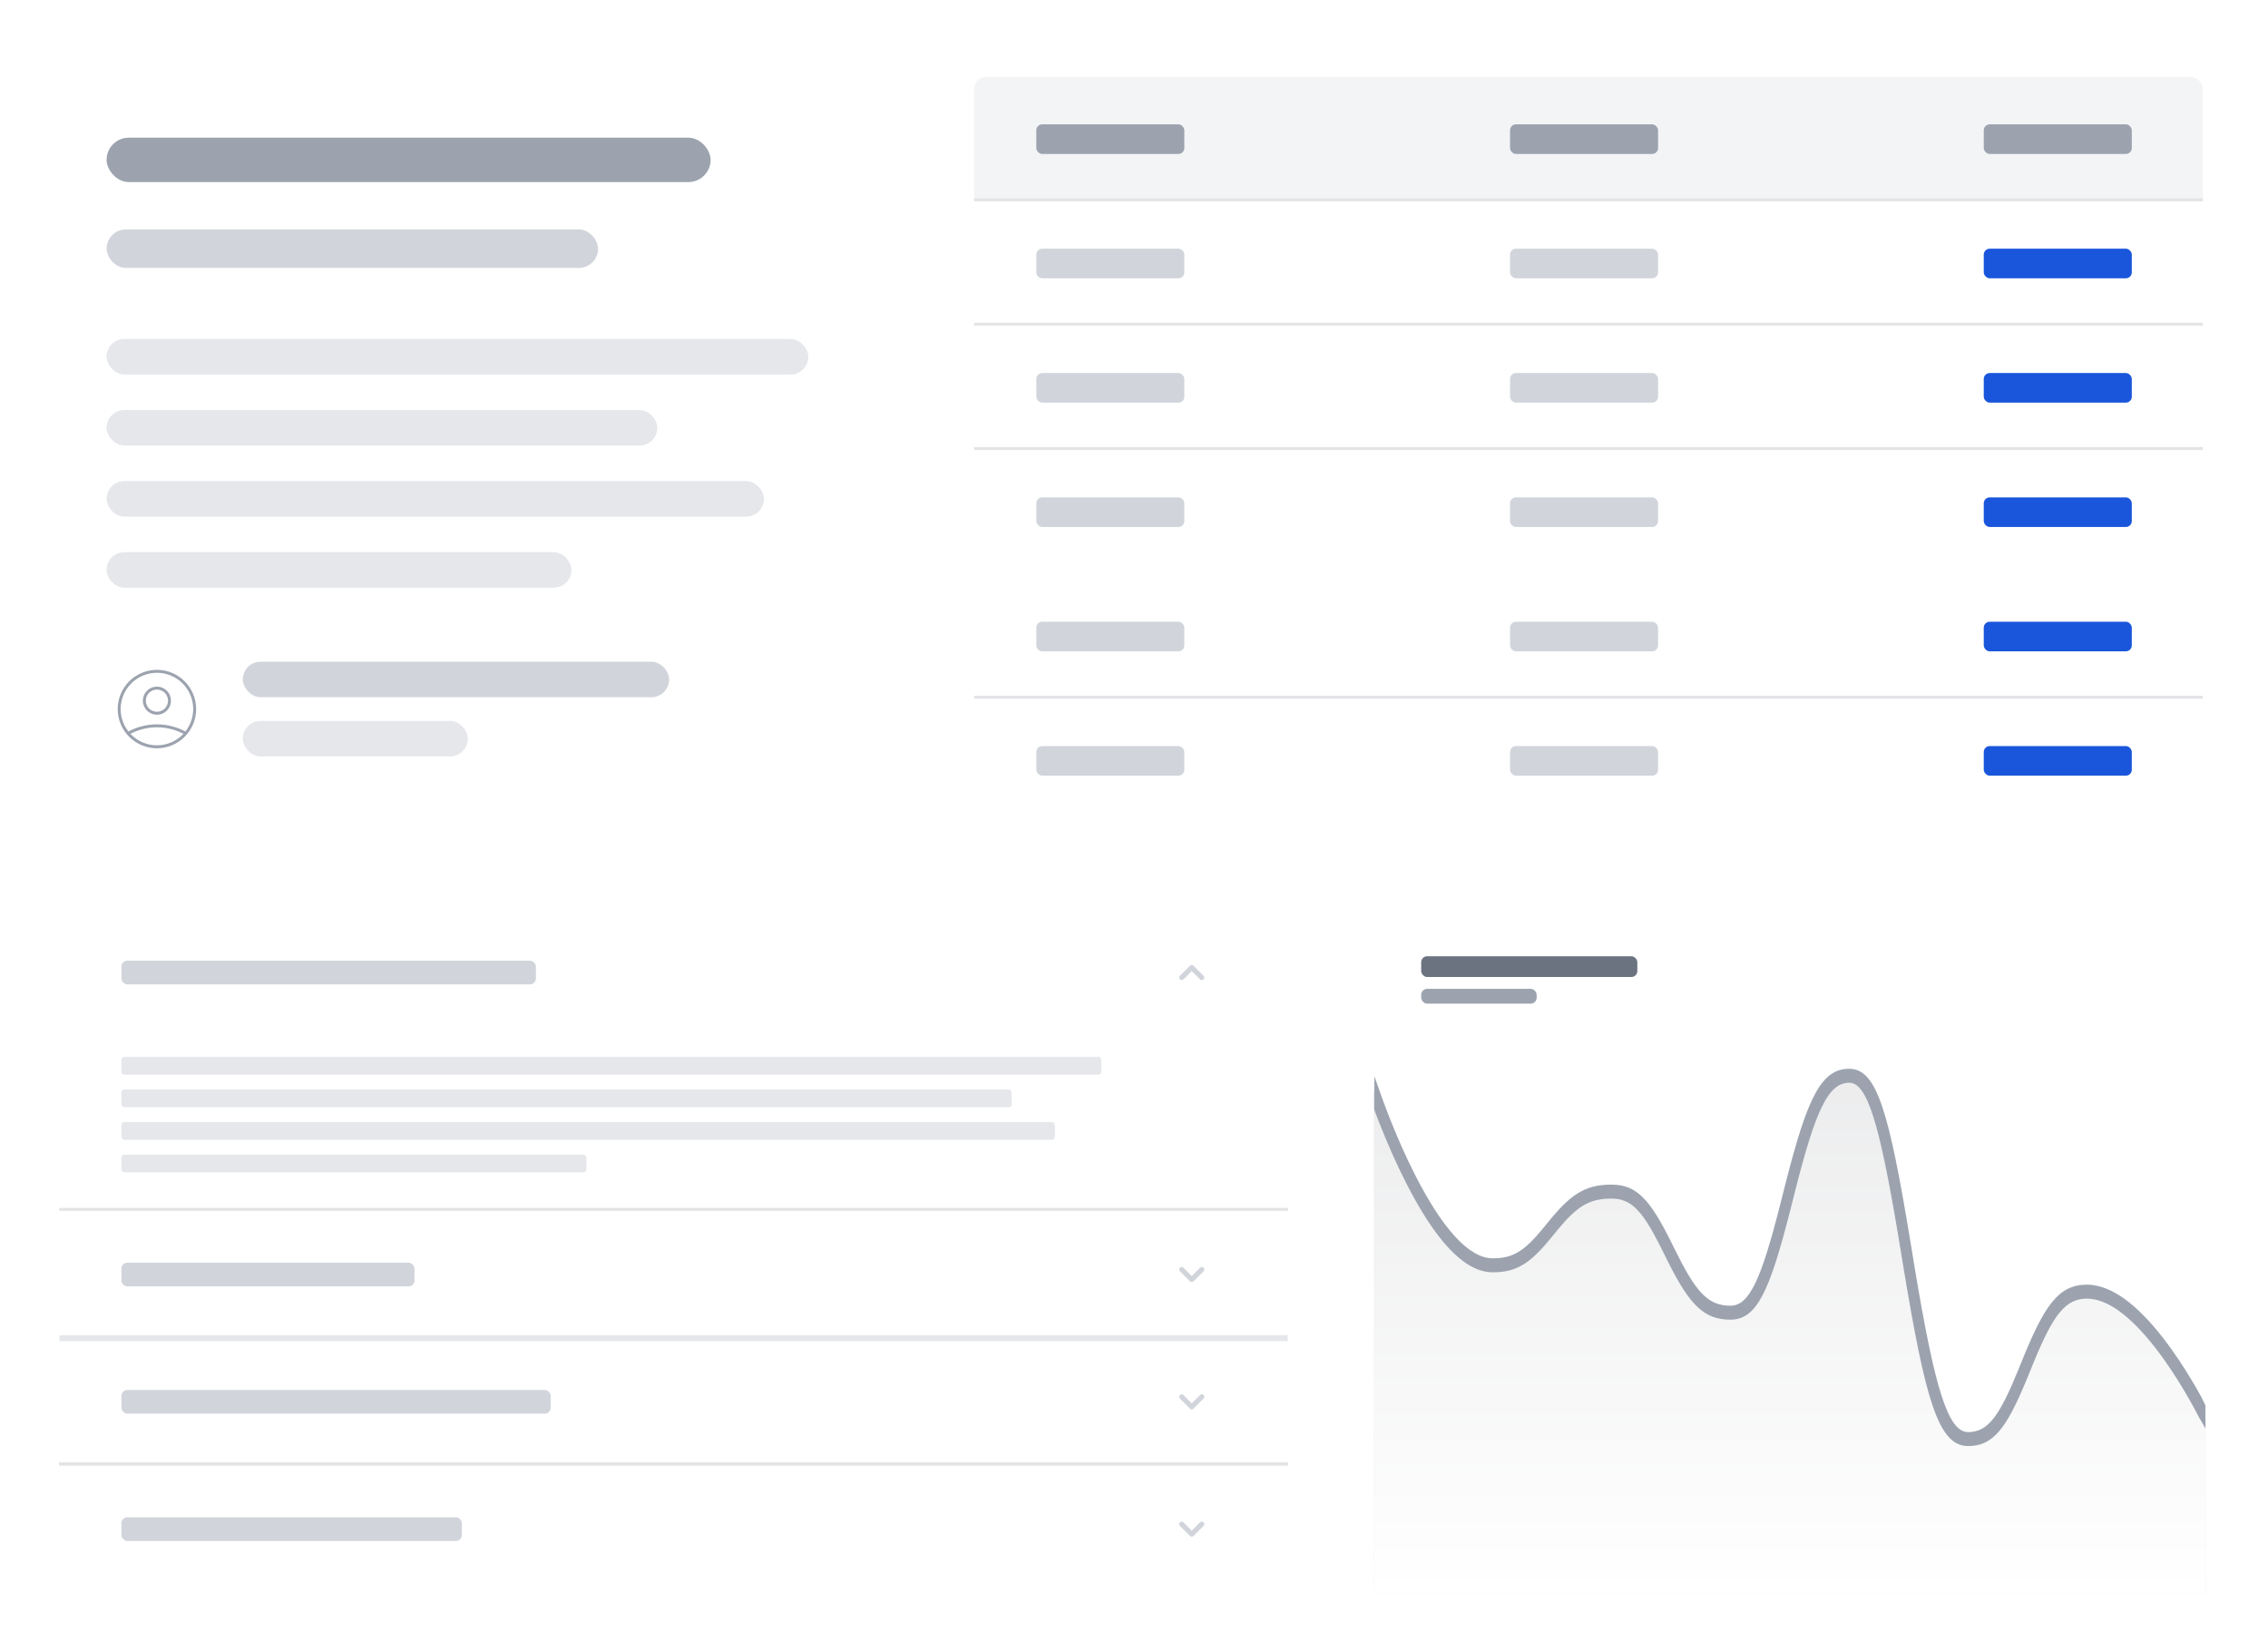 <svg width="766" height="551" viewBox="0 0 766 551" fill="none" xmlns="http://www.w3.org/2000/svg">
<g filter="url(#filter0_dd_4801_5264)">
<rect x="464" y="301" width="281" height="231" rx="4" fill="white"/>
<rect x="480" y="317" width="73" height="7" rx="2" fill="#6B7280"/>
<rect x="480" y="328" width="39" height="5" rx="2" fill="#9CA3AF"/>
<g opacity="0.3">
<path fillRule="evenodd" clipRule="evenodd" d="M464 362.72C464 362.72 483.498 421.678 504.143 421.678C523.641 421.678 523.641 396.665 544.286 396.665C563.784 396.665 563.784 437.757 584.429 437.757C603.927 437.757 603.927 357.36 624.571 357.36C644.069 357.36 644.069 480.635 664.714 480.635C684.212 480.635 684.212 430.611 704.857 430.611C724.355 430.611 745 473.489 745 473.489V532H464V362.72Z" fill="#C2C4C7"/>
<path fillRule="evenodd" clipRule="evenodd" d="M464 362.72C464 362.72 483.498 421.678 504.143 421.678C523.641 421.678 523.641 396.665 544.286 396.665C563.784 396.665 563.784 437.757 584.429 437.757C603.927 437.757 603.927 357.36 624.571 357.36C644.069 357.36 644.069 480.635 664.714 480.635C684.212 480.635 684.212 430.611 704.857 430.611C724.355 430.611 745 473.489 745 473.489V532H464V362.72Z" fill="url(#paint0_linear_4801_5264)"/>
</g>
<path fillRule="evenodd" clipRule="evenodd" d="M624.572 355C633.889 355 637.978 369.366 645.25 413.517L646.712 422.412C653.408 462.608 657.847 477.72 664.715 477.72C671.443 477.72 675.242 472.399 681.689 456.63L682.712 454.101C690.457 434.885 695.243 427.921 704.858 427.921C705.977 427.921 707.109 428.047 708.254 428.296C716.48 430.087 725.035 437.995 733.609 450.036C736.986 454.779 740.135 459.852 742.974 464.924C743.72 466.256 744.249 467.515 744.867 468.688V470.249V471.836V476.492L742.532 472.43C741.791 470.995 740.932 469.394 739.966 467.668C737.205 462.736 734.144 457.805 730.873 453.211C722.808 441.884 714.839 434.518 707.632 432.949C706.689 432.744 705.764 432.641 704.858 432.641C697.658 432.641 693.588 437.965 687.19 453.351L684.353 460.304C677.597 476.558 673.147 482.44 664.715 482.44C654.721 482.44 650.304 467.152 642.76 421.371L640.974 410.543C634.759 373.574 630.65 359.72 624.572 359.72C617.385 359.72 613.115 369.359 606.272 396.35L604.537 403.226C597.588 430.38 593.292 439.755 584.429 439.755C575.511 439.755 570.71 434.661 563.739 420.955L560.607 414.663C554.6 402.842 550.87 398.848 544.286 398.848C536.587 398.848 532.531 401.566 525.947 409.558L524.643 411.164C517.191 420.408 512.671 423.748 504.144 423.748C494.261 423.748 484.422 412.304 474.779 393.326C471.476 386.825 468.433 379.872 465.716 372.92L464.627 370.087C464.455 369.63 464.287 369.181 464.123 368.74V364.565L464.178 357.518L465.703 361.774L466.561 364.238L467.466 366.723C467.945 368.016 468.466 369.384 469.024 370.813C471.683 377.617 474.661 384.42 477.881 390.757C486.876 408.462 495.962 419.028 504.144 419.028C511.17 419.028 514.921 416.473 521.229 408.808L522.497 407.245C530.234 397.647 535.069 394.128 544.286 394.128C552.817 394.128 557.314 399.263 564.373 413.415L565.494 415.689C572.598 430.166 576.671 435.035 584.429 435.035C590.782 435.035 594.727 426.308 601.026 401.742L603.19 393.182C610.419 364.954 615.041 355 624.572 355Z" fill="#9CA3AF"/>
</g>
<g filter="url(#filter1_dd_4801_5264)">
<g clip-path="url(#clip0_4801_5264)">
<rect x="329" y="20" width="415" height="252" rx="4" fill="white"/>
<rect width="415" height="42" transform="translate(329 20)" fill="#F3F4F6"/>
<rect x="350" y="36" width="50" height="10" rx="2" fill="#9CA3AF"/>
<rect x="510" y="36" width="50" height="10" rx="2" fill="#9CA3AF"/>
<rect x="670" y="36" width="50" height="10" rx="2" fill="#9CA3AF"/>
<line x1="329" y1="61.5" x2="744" y2="61.5" stroke="#E4E4E7"/>
<rect x="350" y="78" width="50" height="10" rx="2" fill="#D1D5DB"/>
<rect x="510" y="78" width="50" height="10" rx="2" fill="#D1D5DB"/>
<rect x="670" y="78" width="50" height="10" rx="2" fill="#1A56DB"/>
<line x1="329" y1="103.5" x2="744" y2="103.5" stroke="#E4E4E7"/>
<rect x="350" y="120" width="50" height="10" rx="2" fill="#D1D5DB"/>
<rect x="510" y="120" width="50" height="10" rx="2" fill="#D1D5DB"/>
<rect x="670" y="120" width="50" height="10" rx="2" fill="#1A56DB"/>
<line x1="329" y1="145.5" x2="744" y2="145.5" stroke="#E4E4E7"/>
<rect x="350" y="162" width="50" height="10" rx="2" fill="#D1D5DB"/>
<rect x="510" y="162" width="50" height="10" rx="2" fill="#D1D5DB"/>
<rect x="670" y="162" width="50" height="10" rx="2" fill="#1A56DB"/>
<rect x="350" y="204" width="50" height="10" rx="2" fill="#D1D5DB"/>
<rect x="510" y="204" width="50" height="10" rx="2" fill="#D1D5DB"/>
<rect x="670" y="204" width="50" height="10" rx="2" fill="#1A56DB"/>
<line x1="329" y1="229.5" x2="744" y2="229.5" stroke="#E4E4E7"/>
<rect x="350" y="246" width="50" height="10" rx="2" fill="#D1D5DB"/>
<rect x="510" y="246" width="50" height="10" rx="2" fill="#D1D5DB"/>
<rect x="670" y="246" width="50" height="10" rx="2" fill="#1A56DB"/>
</g>
</g>
<g filter="url(#filter2_dd_4801_5264)">
<rect x="20" y="20" width="281" height="251" rx="4" fill="white"/>
<rect width="249" height="152" transform="translate(36 40.5)" fill="white"/>
<rect x="36" y="40.5" width="204" height="15" rx="7.5" fill="#9CA3AF"/>
<rect x="36" y="71.5" width="166" height="13" rx="6.5" fill="#D1D5DB"/>
<rect x="36" y="108.5" width="237" height="12" rx="6" fill="#E5E7EB"/>
<rect x="36" y="132.5" width="186" height="12" rx="6" fill="#E5E7EB"/>
<rect x="36" y="156.5" width="222" height="12" rx="6" fill="#E5E7EB"/>
<rect x="36" y="180.5" width="157" height="12" rx="6" fill="#E5E7EB"/>
<path d="M43.255 241.722C46.227 240.042 49.585 239.161 53 239.167C56.542 239.167 59.867 240.095 62.745 241.722M57.25 230.667C57.25 231.794 56.802 232.875 56.005 233.672C55.208 234.469 54.127 234.917 53 234.917C51.873 234.917 50.792 234.469 49.995 233.672C49.198 232.875 48.75 231.794 48.75 230.667C48.75 229.539 49.198 228.458 49.995 227.661C50.792 226.864 51.873 226.417 53 226.417C54.127 226.417 55.208 226.864 56.005 227.661C56.802 228.458 57.25 229.539 57.25 230.667ZM65.75 233.5C65.75 235.174 65.42 236.832 64.779 238.379C64.139 239.926 63.2 241.332 62.016 242.516C60.832 243.7 59.426 244.639 57.879 245.279C56.332 245.92 54.674 246.25 53 246.25C51.326 246.25 49.668 245.92 48.121 245.279C46.574 244.639 45.168 243.7 43.984 242.516C42.8 241.332 41.861 239.926 41.221 238.379C40.58 236.832 40.25 235.174 40.25 233.5C40.25 230.118 41.593 226.875 43.984 224.484C46.376 222.093 49.618 220.75 53 220.75C56.382 220.75 59.624 222.093 62.016 224.484C64.407 226.875 65.75 230.118 65.75 233.5Z" stroke="#9CA3AF" strokeWidth="2" strokeLinecap="round" strokeLinejoin="round"/>
<rect x="82" y="217.5" width="144" height="12" rx="6" fill="#D1D5DB"/>
<rect x="82" y="237.5" width="76" height="12" rx="6" fill="#E5E7EB"/>
</g>
<g filter="url(#filter3_dd_4801_5264)">
<g clip-path="url(#clip1_4801_5264)">
<rect x="20" y="301" width="415" height="231" rx="4" fill="white"/>
<rect x="41" y="318.5" width="140" height="8" rx="2" fill="#D1D5DB"/>
<path fillRule="evenodd" clipRule="evenodd" d="M406.501 324.801C406.342 324.96 406.125 325.05 405.9 325.05C405.675 325.05 405.459 324.96 405.299 324.801L402.5 322.002L399.701 324.801C399.541 324.956 399.326 325.041 399.103 325.04C398.88 325.038 398.667 324.948 398.509 324.791C398.352 324.633 398.262 324.42 398.261 324.197C398.259 323.974 398.344 323.759 398.499 323.599L401.899 320.199C402.059 320.04 402.275 319.95 402.5 319.95C402.725 319.95 402.942 320.04 403.101 320.199L406.501 323.599C406.66 323.758 406.75 323.975 406.75 324.2C406.75 324.425 406.66 324.642 406.501 324.801V324.801Z" fill="#D1D5DB"/>
<rect x="41" y="351" width="331" height="6" rx="1" fill="#E5E7EB"/>
<rect x="41" y="362" width="300.688" height="6" rx="1" fill="#E5E7EB"/>
<rect x="41" y="373" width="315.297" height="6" rx="1" fill="#E5E7EB"/>
<rect x="41" y="384" width="157.066" height="6" rx="1" fill="#E5E7EB"/>
<line x1="20" y1="402.5" x2="435" y2="402.5" stroke="#E4E4E7"/>
<path d="M435 445H20V447H435V445Z" fill="#E5E7EB" mask="url(#path-47-inside-1_4801_5264)"/>
<rect x="41" y="420.5" width="99" height="8" rx="2" fill="#D1D5DB"/>
<path fillRule="evenodd" clipRule="evenodd" d="M398.499 422.199C398.659 422.04 398.875 421.95 399.1 421.95C399.325 421.95 399.542 422.04 399.701 422.199L402.5 424.998L405.299 422.199C405.378 422.118 405.471 422.053 405.575 422.009C405.679 421.964 405.79 421.941 405.903 421.94C406.016 421.939 406.128 421.96 406.232 422.003C406.337 422.046 406.432 422.109 406.512 422.189C406.591 422.268 406.654 422.363 406.697 422.468C406.74 422.572 406.761 422.684 406.76 422.797C406.759 422.91 406.736 423.021 406.691 423.125C406.647 423.229 406.582 423.323 406.501 423.401L403.101 426.801C402.942 426.96 402.725 427.05 402.5 427.05C402.275 427.05 402.059 426.96 401.899 426.801L398.499 423.401C398.34 423.242 398.25 423.025 398.25 422.8C398.25 422.575 398.34 422.358 398.499 422.199V422.199Z" fill="#D1D5DB"/>
<rect x="41" y="463.5" width="145" height="8" rx="2" fill="#D1D5DB"/>
<path fillRule="evenodd" clipRule="evenodd" d="M398.499 465.199C398.659 465.04 398.875 464.95 399.1 464.95C399.325 464.95 399.542 465.04 399.701 465.199L402.5 467.998L405.299 465.199C405.378 465.118 405.471 465.053 405.575 465.009C405.679 464.964 405.79 464.941 405.903 464.94C406.016 464.939 406.128 464.96 406.232 465.003C406.337 465.046 406.432 465.109 406.512 465.189C406.591 465.268 406.654 465.363 406.697 465.468C406.74 465.572 406.761 465.684 406.76 465.797C406.759 465.91 406.736 466.021 406.691 466.125C406.647 466.229 406.582 466.323 406.501 466.401L403.101 469.801C402.942 469.96 402.725 470.05 402.5 470.05C402.275 470.05 402.059 469.96 401.899 469.801L398.499 466.401C398.34 466.242 398.25 466.025 398.25 465.8C398.25 465.575 398.34 465.358 398.499 465.199V465.199Z" fill="#D1D5DB"/>
<line x1="20" y1="488.5" x2="435" y2="488.5" stroke="#E4E4E7"/>
<line x1="20" y1="488.5" x2="435" y2="488.5" stroke="#E4E4E7"/>
<rect x="41" y="506.5" width="115" height="8" rx="2" fill="#D1D5DB"/>
<path fillRule="evenodd" clipRule="evenodd" d="M398.499 508.199C398.659 508.04 398.875 507.95 399.1 507.95C399.325 507.95 399.542 508.04 399.701 508.199L402.5 510.998L405.299 508.199C405.378 508.118 405.471 508.053 405.575 508.009C405.679 507.964 405.79 507.941 405.903 507.94C406.016 507.939 406.128 507.96 406.232 508.003C406.337 508.046 406.432 508.109 406.512 508.189C406.591 508.268 406.654 508.363 406.697 508.468C406.74 508.572 406.761 508.684 406.76 508.797C406.759 508.91 406.736 509.021 406.691 509.125C406.647 509.229 406.582 509.323 406.501 509.401L403.101 512.801C402.942 512.96 402.725 513.05 402.5 513.05C402.275 513.05 402.059 512.96 401.899 512.801L398.499 509.401C398.34 509.242 398.25 509.025 398.25 508.8C398.25 508.575 398.34 508.358 398.499 508.199V508.199Z" fill="#D1D5DB"/>
</g>
</g>
<defs>
<filter id="filter0_dd_4801_5264" x="459" y="300" width="291" height="241" filterUnits="userSpaceOnUse" color-interpolation-filters="sRGB">
<feFlood flood-opacity="0" result="BackgroundImageFix"/>
<feColorMatrix in="SourceAlpha" type="matrix" values="0 0 0 0 0 0 0 0 0 0 0 0 0 0 0 0 0 0 127 0" result="hardAlpha"/>
<feMorphology radius="2" operator="erode" in="SourceAlpha" result="effect1_dropShadow_4801_5264"/>
<feOffset dy="2"/>
<feGaussianBlur stdDeviation="2"/>
<feColorMatrix type="matrix" values="0 0 0 0 0 0 0 0 0 0 0 0 0 0 0 0 0 0 0.05 0"/>
<feBlend mode="normal" in2="BackgroundImageFix" result="effect1_dropShadow_4801_5264"/>
<feColorMatrix in="SourceAlpha" type="matrix" values="0 0 0 0 0 0 0 0 0 0 0 0 0 0 0 0 0 0 127 0" result="hardAlpha"/>
<feMorphology radius="1" operator="erode" in="SourceAlpha" result="effect2_dropShadow_4801_5264"/>
<feOffset dy="4"/>
<feGaussianBlur stdDeviation="3"/>
<feColorMatrix type="matrix" values="0 0 0 0 0 0 0 0 0 0 0 0 0 0 0 0 0 0 0.1 0"/>
<feBlend mode="normal" in2="effect1_dropShadow_4801_5264" result="effect2_dropShadow_4801_5264"/>
<feBlend mode="normal" in="SourceGraphic" in2="effect2_dropShadow_4801_5264" result="shape"/>
</filter>
<filter id="filter1_dd_4801_5264" x="324" y="19" width="425" height="262" filterUnits="userSpaceOnUse" color-interpolation-filters="sRGB">
<feFlood flood-opacity="0" result="BackgroundImageFix"/>
<feColorMatrix in="SourceAlpha" type="matrix" values="0 0 0 0 0 0 0 0 0 0 0 0 0 0 0 0 0 0 127 0" result="hardAlpha"/>
<feMorphology radius="2" operator="erode" in="SourceAlpha" result="effect1_dropShadow_4801_5264"/>
<feOffset dy="2"/>
<feGaussianBlur stdDeviation="2"/>
<feColorMatrix type="matrix" values="0 0 0 0 0 0 0 0 0 0 0 0 0 0 0 0 0 0 0.05 0"/>
<feBlend mode="normal" in2="BackgroundImageFix" result="effect1_dropShadow_4801_5264"/>
<feColorMatrix in="SourceAlpha" type="matrix" values="0 0 0 0 0 0 0 0 0 0 0 0 0 0 0 0 0 0 127 0" result="hardAlpha"/>
<feMorphology radius="1" operator="erode" in="SourceAlpha" result="effect2_dropShadow_4801_5264"/>
<feOffset dy="4"/>
<feGaussianBlur stdDeviation="3"/>
<feColorMatrix type="matrix" values="0 0 0 0 0 0 0 0 0 0 0 0 0 0 0 0 0 0 0.1 0"/>
<feBlend mode="normal" in2="effect1_dropShadow_4801_5264" result="effect2_dropShadow_4801_5264"/>
<feBlend mode="normal" in="SourceGraphic" in2="effect2_dropShadow_4801_5264" result="shape"/>
</filter>
<filter id="filter2_dd_4801_5264" x="15" y="19" width="291" height="261" filterUnits="userSpaceOnUse" color-interpolation-filters="sRGB">
<feFlood flood-opacity="0" result="BackgroundImageFix"/>
<feColorMatrix in="SourceAlpha" type="matrix" values="0 0 0 0 0 0 0 0 0 0 0 0 0 0 0 0 0 0 127 0" result="hardAlpha"/>
<feMorphology radius="2" operator="erode" in="SourceAlpha" result="effect1_dropShadow_4801_5264"/>
<feOffset dy="2"/>
<feGaussianBlur stdDeviation="2"/>
<feColorMatrix type="matrix" values="0 0 0 0 0 0 0 0 0 0 0 0 0 0 0 0 0 0 0.05 0"/>
<feBlend mode="normal" in2="BackgroundImageFix" result="effect1_dropShadow_4801_5264"/>
<feColorMatrix in="SourceAlpha" type="matrix" values="0 0 0 0 0 0 0 0 0 0 0 0 0 0 0 0 0 0 127 0" result="hardAlpha"/>
<feMorphology radius="1" operator="erode" in="SourceAlpha" result="effect2_dropShadow_4801_5264"/>
<feOffset dy="4"/>
<feGaussianBlur stdDeviation="3"/>
<feColorMatrix type="matrix" values="0 0 0 0 0 0 0 0 0 0 0 0 0 0 0 0 0 0 0.1 0"/>
<feBlend mode="normal" in2="effect1_dropShadow_4801_5264" result="effect2_dropShadow_4801_5264"/>
<feBlend mode="normal" in="SourceGraphic" in2="effect2_dropShadow_4801_5264" result="shape"/>
</filter>
<filter id="filter3_dd_4801_5264" x="15" y="300" width="425" height="241" filterUnits="userSpaceOnUse" color-interpolation-filters="sRGB">
<feFlood flood-opacity="0" result="BackgroundImageFix"/>
<feColorMatrix in="SourceAlpha" type="matrix" values="0 0 0 0 0 0 0 0 0 0 0 0 0 0 0 0 0 0 127 0" result="hardAlpha"/>
<feMorphology radius="2" operator="erode" in="SourceAlpha" result="effect1_dropShadow_4801_5264"/>
<feOffset dy="2"/>
<feGaussianBlur stdDeviation="2"/>
<feColorMatrix type="matrix" values="0 0 0 0 0 0 0 0 0 0 0 0 0 0 0 0 0 0 0.05 0"/>
<feBlend mode="normal" in2="BackgroundImageFix" result="effect1_dropShadow_4801_5264"/>
<feColorMatrix in="SourceAlpha" type="matrix" values="0 0 0 0 0 0 0 0 0 0 0 0 0 0 0 0 0 0 127 0" result="hardAlpha"/>
<feMorphology radius="1" operator="erode" in="SourceAlpha" result="effect2_dropShadow_4801_5264"/>
<feOffset dy="4"/>
<feGaussianBlur stdDeviation="3"/>
<feColorMatrix type="matrix" values="0 0 0 0 0 0 0 0 0 0 0 0 0 0 0 0 0 0 0.1 0"/>
<feBlend mode="normal" in2="effect1_dropShadow_4801_5264" result="effect2_dropShadow_4801_5264"/>
<feBlend mode="normal" in="SourceGraphic" in2="effect2_dropShadow_4801_5264" result="shape"/>
</filter>
<linearGradient id="paint0_linear_4801_5264" x1="604.5" y1="357.36" x2="604.5" y2="532" gradientUnits="userSpaceOnUse">
<stop offset="0.047" stop-color="white" stop-opacity="0"/>
<stop offset="1" stop-color="white"/>
</linearGradient>
<clipPath id="clip0_4801_5264">
<rect x="329" y="20" width="415" height="252" rx="4" fill="white"/>
</clipPath>
<clipPath id="clip1_4801_5264">
<rect x="20" y="301" width="415" height="231" rx="4" fill="white"/>
</clipPath>
</defs>
</svg>
